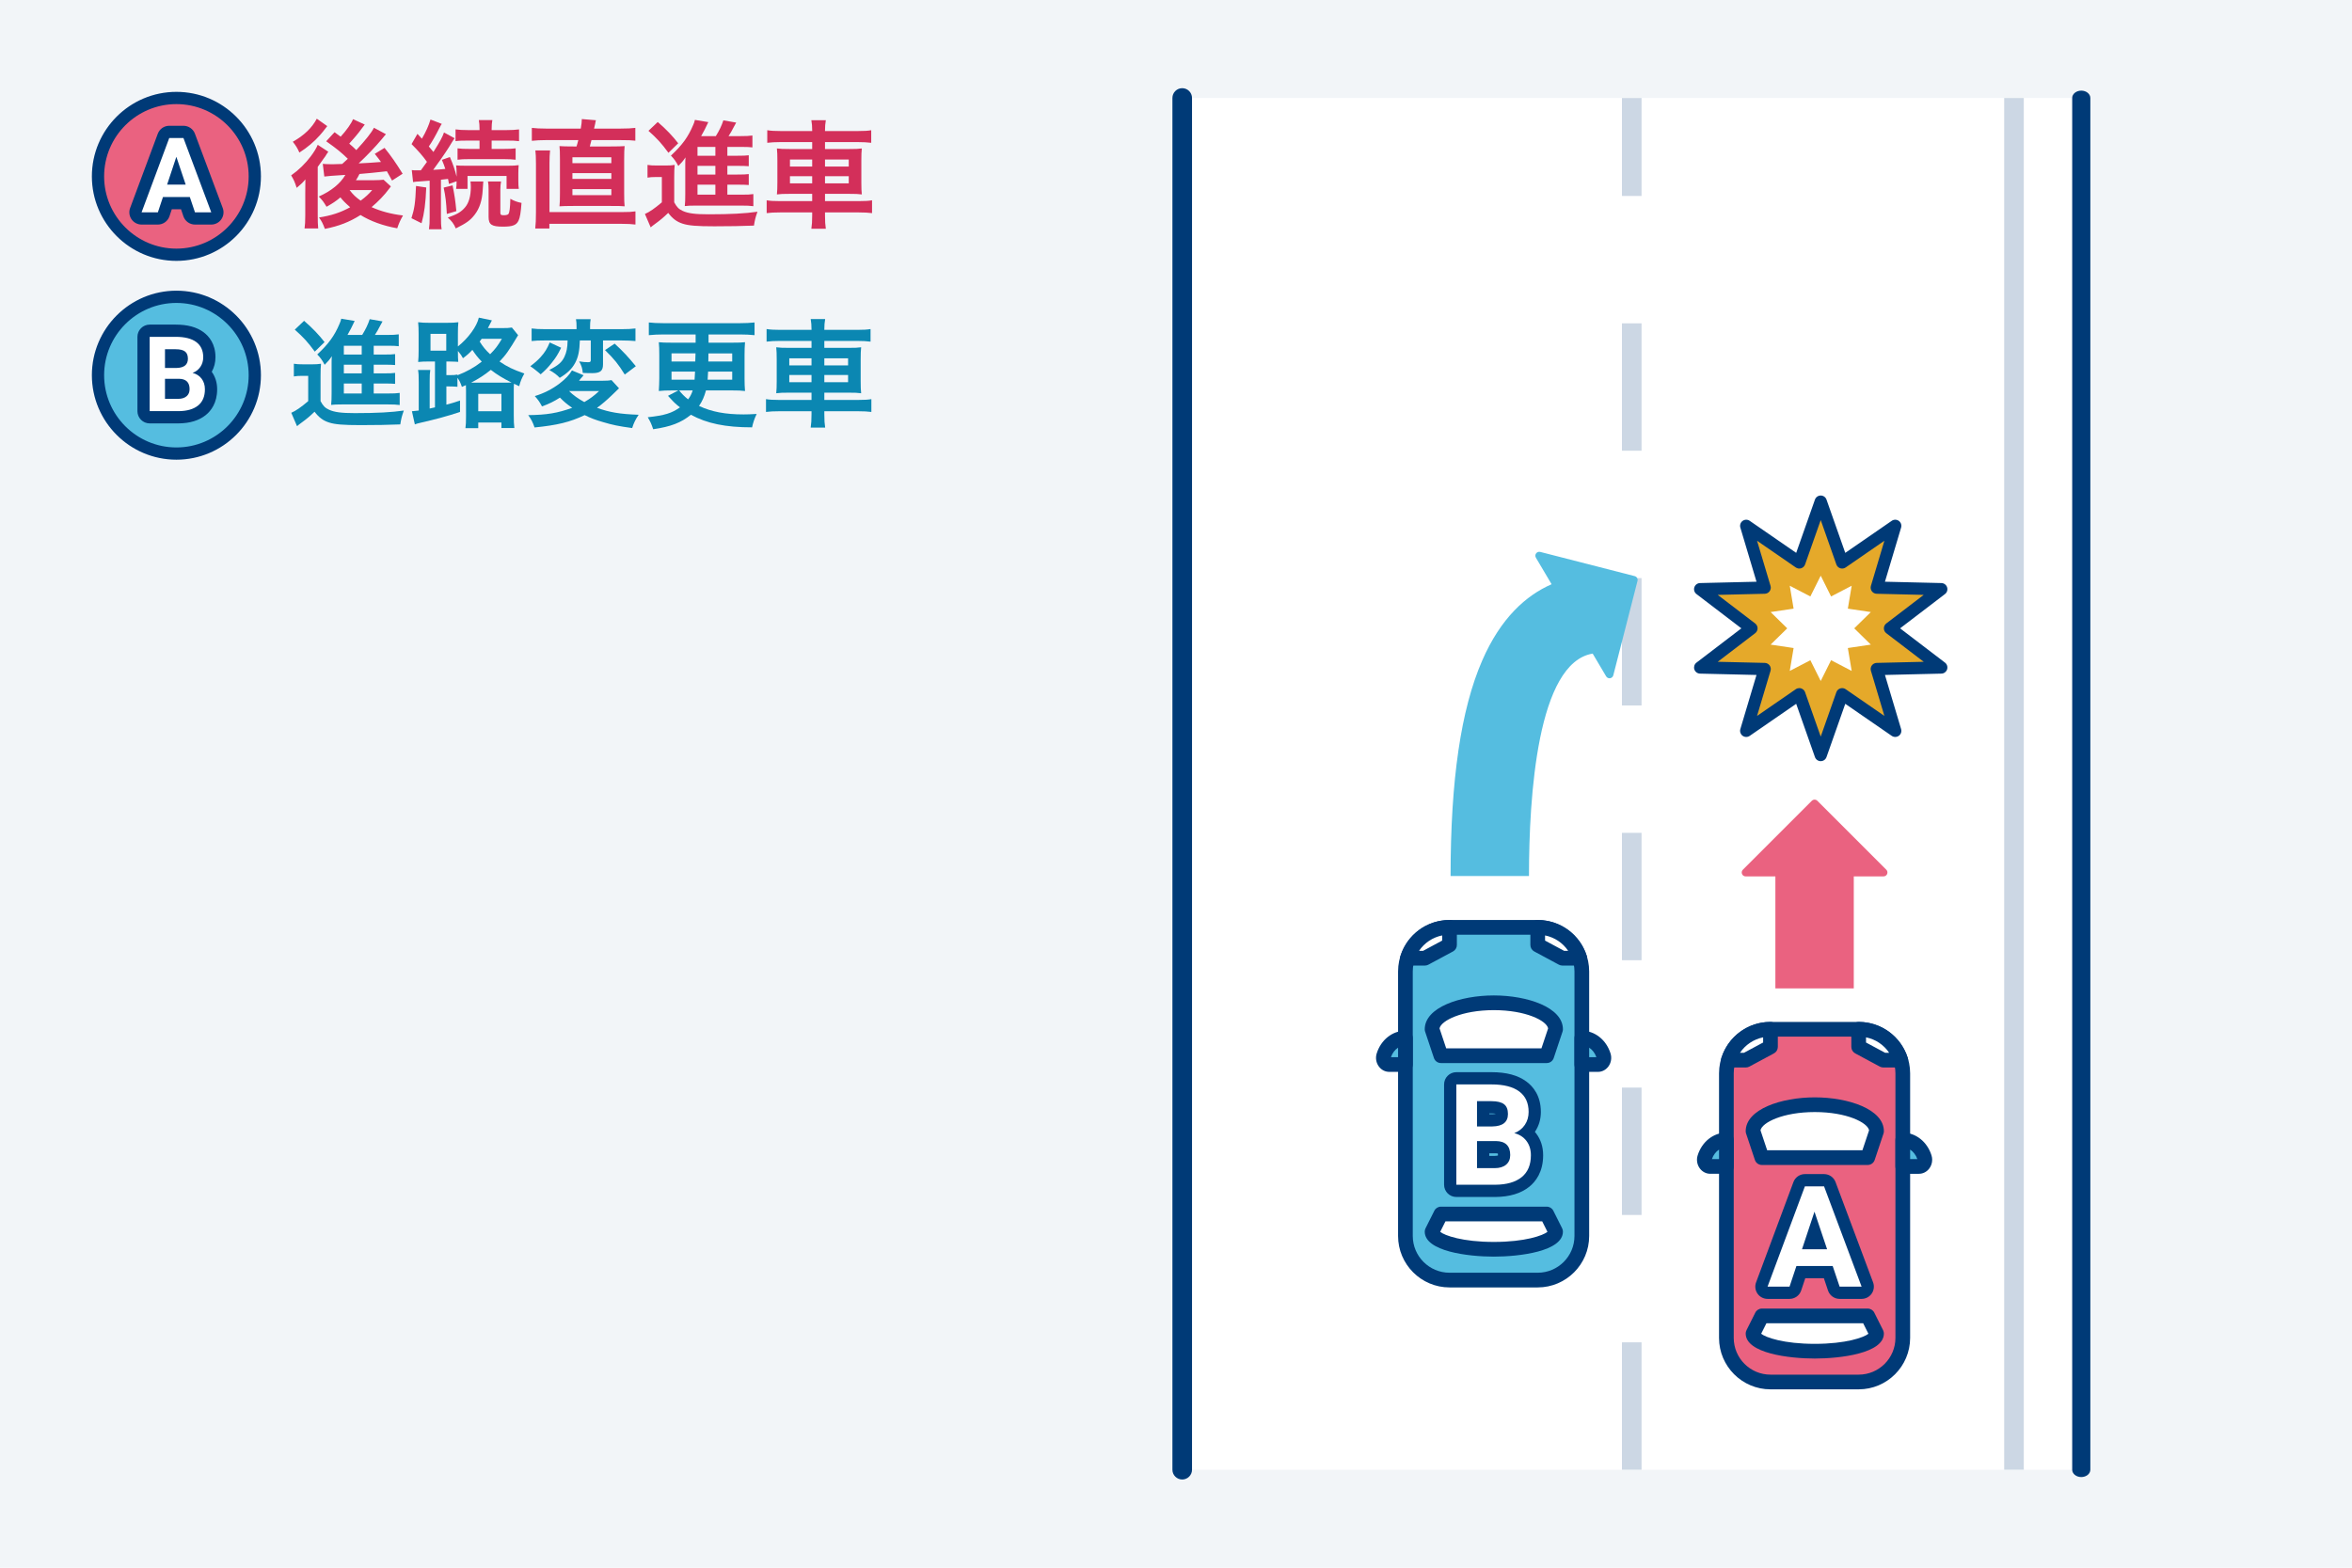 <?xml version="1.0" encoding="UTF-8"?><svg id="_レイヤー_2" xmlns="http://www.w3.org/2000/svg" width="480" height="320" viewBox="0 0 480 320"><defs><style>.cls-1{fill:#55bde0;}.cls-1,.cls-2,.cls-3,.cls-4,.cls-5,.cls-6,.cls-7,.cls-8,.cls-9{stroke-width:0px;}.cls-2{fill:#ccd7e4;}.cls-3{fill:#e5a92a;}.cls-4{fill:#d32f5a;}.cls-5{fill:#ea6280;}.cls-6{fill:#003a77;}.cls-7{fill:#0b87b2;}.cls-8{fill:#fff;}.cls-9{fill:#f2f5f8;}</style></defs><g id="img"><rect class="cls-9" width="480" height="320"/><circle class="cls-5" cx="36" cy="36" r="16"/><path class="cls-6" d="m36,53.25c-9.512,0-17.25-7.738-17.25-17.25s7.738-17.25,17.25-17.25,17.25,7.738,17.25,17.25-7.738,17.25-17.25,17.25Zm0-32c-8.133,0-14.75,6.617-14.75,14.75s6.617,14.75,14.75,14.75,14.75-6.617,14.75-14.75-6.617-14.75-14.75-14.75Z"/><path class="cls-8" d="m39.791,44.589c-.537,0-1.014-.343-1.185-.852l-.766-2.273h-3.68l-.757,2.271c-.17.511-.647.854-1.186.854h-3.323c-.409,0-.793-.2-1.026-.537-.233-.336-.288-.766-.146-1.149l5.646-15.167c.183-.489.649-.813,1.172-.813h2.896c.521,0,.988.323,1.171.812l5.677,15.167c.144.384.09.814-.144,1.15-.233.337-.617.538-1.027.538h-3.323Zm-3.634-8.156l-.161-.48-.159.48h.32Z"/><path class="cls-6" d="m37.437,28.172l5.677,15.166h-3.323l-1.052-3.125h-5.479l-1.042,3.125h-3.323l5.646-15.166h2.896m-3.333,9.51h3.792l-1.906-5.677-1.885,5.677m3.333-12.01h-2.896c-1.044,0-1.979.649-2.343,1.628l-5.646,15.166c-.286.767-.177,1.626.29,2.299.467.672,1.234,1.073,2.053,1.073h3.323c1.076,0,2.031-.689,2.372-1.709l.472-1.416h1.881l.479,1.423c.343,1.017,1.296,1.702,2.369,1.702h3.323c.82,0,1.587-.402,2.054-1.075.467-.674.574-1.533.287-2.301l-5.677-15.166c-.365-.976-1.299-1.624-2.341-1.624h0Z"/><circle class="cls-1" cx="36" cy="76.584" r="16"/><path class="cls-6" d="m36,93.833c-9.512,0-17.25-7.738-17.25-17.249,0-9.512,7.738-17.25,17.25-17.25s17.25,7.738,17.25,17.25c0,9.511-7.738,17.249-17.25,17.249Zm0-31.999c-8.133,0-14.75,6.617-14.75,14.75s6.617,14.749,14.75,14.749,14.75-6.616,14.75-14.749-6.617-14.75-14.75-14.75Z"/><path class="cls-8" d="m30.547,85.172c-.69,0-1.25-.56-1.25-1.25v-15.166c0-.69.56-1.25,1.25-1.25h5.312c2.134,0,3.746.426,4.931,1.302,1.266.938,1.934,2.356,1.934,4.104,0,.993-.265,1.889-.787,2.662-.095.142-.197.275-.306.402.185.171.354.359.51.564.615.811.927,1.794.927,2.923,0,1.848-.626,3.289-1.86,4.285-1.152.929-2.752,1.407-4.755,1.423h-5.905Zm5.802-5.01c.294,0,.691-.04.915-.229.062-.053.179-.151.179-.5,0-.659-.121-.853-.924-.864h-1.597v1.594h1.427Zm-.364-6.303c1.114-.02,1.114-.332,1.114-.635,0-.281-.054-.45-.104-.488-.044-.033-.306-.199-1.136-.199h-.938v1.322h1.062Z"/><path class="cls-6" d="m35.859,68.756c1.84,0,3.236.353,4.188,1.057.951.705,1.427,1.738,1.427,3.099,0,.743-.191,1.398-.573,1.964-.382.566-.914.981-1.594,1.245.778.195,1.391.587,1.838,1.177.448.591.672,1.312.672,2.167,0,1.458-.465,2.562-1.396,3.312-.931.75-2.257,1.132-3.979,1.146h-5.896v-15.166h5.312m-2.188,6.354h2.312c1.576-.027,2.365-.656,2.365-1.885,0-.688-.2-1.182-.599-1.484-.399-.302-1.03-.453-1.891-.453h-2.188v3.823m0,6.302h2.677c.736,0,1.311-.175,1.724-.526.413-.35.62-.835.62-1.453,0-1.389-.719-2.094-2.156-2.115h-2.865v4.094m2.188-15.156h-5.312c-1.381,0-2.5,1.119-2.5,2.5v15.166c0,1.381,1.119,2.5,2.5,2.5h5.896c2.312-.018,4.171-.59,5.548-1.699,1.062-.856,2.327-2.463,2.327-5.259,0-1.362-.372-2.564-1.105-3.576.505-.89.761-1.889.761-2.976,0-2.727-1.326-4.283-2.438-5.107-1.408-1.043-3.264-1.549-5.676-1.549h0Z"/><path class="cls-4" d="m62.323,36.615c-.456.576-.96,1.057-1.776,1.729-.408-1.271-.6-1.656-1.128-2.545,1.536-1.08,2.88-2.4,3.984-3.863.696-.912,1.176-1.729,1.44-2.377l2.16,1.416c-.216.289-.432.625-.648.984-.048.049-.144.191-.288.385-.432.623-1.032,1.439-1.224,1.727v9.721c0,1.346.024,2.041.096,2.834h-2.785c.096-.648.144-1.441.144-2.641v-4.416l.024-2.953Zm4.464-10.873c-.888,1.152-.912,1.176-1.512,1.873-1.176,1.32-2.592,2.52-4.176,3.527-.408-.936-.72-1.416-1.344-2.207,2.304-1.297,3.912-2.834,4.896-4.705l2.136,1.512Zm7.656-.312q-.216.266-.624.816c-.6.84-1.656,2.113-2.544,3.072.672.576.912.793,1.44,1.32,1.992-2.16,3.12-3.6,3.601-4.561l2.448,1.32c-.168.168-.336.385-.864,1.031-1.248,1.488-3.096,3.434-4.705,4.922q1.872-.072,4.561-.289c-.384-.527-.6-.816-1.272-1.656l1.992-1.223c1.344,1.656,2.304,3.047,3.696,5.279l-2.16,1.393c-.576-1.031-.72-1.32-1.056-1.896q-3.408.385-5.593.553c-.288.576-.408.791-.72,1.271h3.696c.792,0,1.512-.049,1.944-.096l1.488,1.367c-.168.217-.216.266-.384.504-.937,1.273-2.185,2.568-3.553,3.721,1.849.84,3.984,1.416,6.409,1.705-.576,1.031-.792,1.488-1.176,2.615-2.856-.504-5.497-1.463-7.489-2.711-2.232,1.416-4.369,2.256-7.273,2.832-.456-1.176-.624-1.512-1.2-2.328,2.496-.385,4.392-1.008,6.36-2.088-.936-.816-1.512-1.393-1.992-2.018-.936.793-1.56,1.201-2.832,1.92-.672-1.104-.792-1.271-1.584-2.088,2.544-1.127,4.417-2.664,5.425-4.416q-3.625.217-4.296.336l-.312-2.592c.456.047.888.072,1.464.072h.864q.36-.025,1.632-.049l1.152-1.057c-1.392-1.344-2.208-2.016-4.417-3.576l1.704-1.848c.624.457.792.576,1.248.912,1.152-1.248,2.232-2.76,2.521-3.576l2.4,1.104Zm-3.096,13.369c.72.938,1.272,1.465,2.256,2.16,1.056-.791,1.632-1.32,2.352-2.16h-4.608Z"/><path class="cls-4" d="m86.99,38.271c-.144,3.336-.384,5.16-.96,7.297l-2.064-1.033c.624-1.967.792-3.072.936-6.576l2.088.312Zm-2.952-3.553c.336.049.528.049.984.049h.864q.696-.936,1.248-1.729c-.888-1.248-1.8-2.279-3.145-3.625l1.2-2.088.912.984c.84-1.416,1.44-2.809,1.752-3.912l2.304.889c-.168.24-.264.408-.504.887-.744,1.465-1.464,2.762-2.136,3.721.456.553.576.695.936,1.129,1.392-2.209,1.824-3.025,2.16-3.984l2.16,1.176q-.288.385-1.152,1.824c-.768,1.225-2.256,3.359-3.216,4.633,1.344-.072,1.752-.121,2.472-.193-.216-.695-.336-.984-.696-1.848l1.632-.576c.648,1.465,1.056,2.713,1.368,4.008v-.576c0-.936-.024-1.271-.096-1.727.456.047.96.072,2.16.072h8.305c1.104,0,1.704-.025,2.304-.121-.048.527-.072.936-.072,1.705v1.439c0,.744.024,1.271.096,1.703h-2.496v-2.639h-7.969v2.639h-2.328c.072-.623.096-.672.096-1.559l-1.56.551c-.072-.504-.12-.695-.192-1.031-.528.072-.72.096-1.44.168v7.584c0,1.201.024,1.801.144,2.521h-2.592c.12-.793.144-1.393.144-2.521v-7.393c-.408.025-.72.049-.936.072-.48.023-.792.049-.936.072-.864.049-1.128.072-1.512.145l-.264-2.449Zm8.329,3.121c.432,2.279.528,2.832.768,5.256l-1.944.576c-.144-2.545-.24-3.408-.648-5.377l1.824-.455Zm6.265-.793q-.048.457-.12,1.729c-.12,2.16-.648,3.768-1.632,5.041-.888,1.152-1.68,1.729-3.864,2.809-.384-.938-.888-1.584-1.632-2.209,1.968-.695,2.712-1.152,3.504-2.064s1.2-2.328,1.2-4.199c0-.434-.024-.697-.072-1.105h2.616Zm-3.048-8.352c-1.248,0-1.992.023-2.616.119v-2.4c.696.096,1.488.145,2.664.145h2.232v-.24c0-.744-.048-1.248-.144-1.801h2.76c-.096.529-.144,1.01-.144,1.824v.217h2.928c1.128,0,2.016-.049,2.664-.145v2.4c-.648-.096-1.32-.119-2.592-.119h-3v1.703h2.448c1.152,0,1.728-.023,2.448-.119v2.328c-.6-.072-1.32-.121-2.424-.121h-7.009c-1.104,0-1.8.025-2.424.121v-2.328c.696.096,1.296.119,2.448.119h2.041v-1.703h-2.28Zm6.672,8.352c-.096.504-.144.984-.144,1.705v4.68c0,.408.144.504.72.504.432,0,.792-.096.912-.24.24-.287.36-1.199.408-3.119.744.432,1.488.695,2.28.84-.144,1.992-.312,2.977-.6,3.6-.432.936-1.2,1.248-3.168,1.248-2.328,0-2.952-.408-2.952-1.992v-5.52c0-.744-.024-1.248-.12-1.705h2.664Z"/><path class="cls-4" d="m118.524,26.246c.144-.84.216-1.416.216-1.943l2.88.24c-.072.264-.096.311-.168.768q-.048.24-.216.936h5.424c1.392,0,2.16-.047,3-.145v2.617c-.792-.096-1.488-.119-3-.119h-5.952c-.12.479-.168.672-.336,1.295h4.249c1.488,0,2.136-.023,2.856-.072-.072.625-.096,1.297-.096,2.76v6.842c0,1.416.024,2.039.096,2.688-.792-.072-1.272-.072-2.856-.072h-7.609c-1.512,0-2.04.025-2.832.072.072-.6.096-1.416.096-2.688v-6.842c0-1.486-.024-2.111-.096-2.76.744.049,1.392.072,2.88.072h.6c.12-.359.24-.84.36-1.295h-6.648c-1.08,0-1.968.047-2.833.143v-2.641c.84.098,1.632.145,2.88.145h7.104Zm8.569,17.041c1.176,0,1.776-.023,2.592-.143v2.688c-.864-.096-1.536-.145-2.832-.145h-14.737v.961h-2.88c.096-.84.144-1.873.144-3.312v-9.938c0-1.295-.048-2.111-.12-2.688h3c-.072.695-.12,1.535-.12,2.545v10.031h14.953Zm-10.273-9.984h7.945v-1.199h-7.945v1.199Zm0,3.217h7.945v-1.176h-7.945v1.176Zm0,3.312h7.945v-1.225h-7.945v1.225Z"/><path class="cls-4" d="m132.146,33.662c.624.098,1.008.121,1.92.121h1.8c.72,0,1.249-.023,1.824-.121-.072.721-.096,1.346-.096,2.617v5.016c.528.984.936,1.393,1.728,1.754,1.08.504,2.544.695,5.28.695,4.464,0,7.537-.168,9.985-.527-.432,1.223-.528,1.631-.72,2.832-2.136.096-5.257.143-8.089.143-3.576,0-5.232-.143-6.433-.527-1.224-.385-2.088-1.031-2.976-2.209-1.056,1.01-1.536,1.416-2.784,2.328-.24.168-.552.408-.792.625l-1.176-2.736c.912-.385,1.992-1.129,3.456-2.377v-5.16h-1.32c-.672,0-1.032.025-1.608.121v-2.594Zm2.088-8.76c1.728,1.488,3.024,2.855,4.176,4.344l-1.992,1.945c-1.464-1.992-2.256-2.857-4.081-4.488l1.896-1.801Zm14.209,14.834h2.88c1.176,0,1.824-.025,2.424-.121v2.473c-.648-.096-1.368-.119-2.4-.119h-9.409c-1.08,0-1.512.023-2.184.096.072-.744.096-1.225.096-2.426v-6.096c0-.504,0-.84.048-1.416-.48.721-.816,1.104-1.464,1.752-.552-1.031-.864-1.439-1.512-2.111,2.328-2.186,3.504-3.793,4.537-6.24.168-.385.288-.697.36-1.057l2.736.455q-.384.744-.744,1.537c-.024.047-.264.504-.72,1.32h3c.744-1.225,1.152-2.064,1.536-3.217l2.616.455c-.168.289-.24.434-.576,1.057-.312.6-.552,1.057-.984,1.705h2.496c1.032,0,1.728-.025,2.376-.121v2.424c-.576-.07-1.152-.096-2.041-.096h-3.072v1.801h1.944c1.368,0,1.8-.023,2.424-.096v2.232c-.672-.049-1.104-.072-2.424-.072h-1.944v1.775h1.944c1.368,0,1.8-.023,2.424-.096v2.232c-.672-.049-1.104-.072-2.424-.072h-1.944v2.041Zm-2.448-9.746h-3.648v1.801h3.648v-1.801Zm0,3.865h-3.648v1.775h3.648v-1.775Zm-3.648,3.84v2.041h3.648v-2.041h-3.648Z"/><path class="cls-4" d="m165.752,26.607c0-.793-.048-1.346-.168-2.064h2.952c-.12.719-.168,1.271-.168,2.064v.143h6.648c1.344,0,2.112-.047,2.784-.168v2.568c-.792-.096-1.632-.145-2.712-.145h-6.721v1.416h4.848c1.44,0,1.992-.023,2.665-.119-.072.793-.096,1.176-.096,2.449v4.488c0,1.271.024,1.656.096,2.447-.72-.096-1.272-.119-2.688-.119h-4.824v1.488h6.84c1.344,0,2.088-.049,2.76-.168v2.615c-.768-.096-1.536-.145-2.808-.145h-6.792v.625c0,1.225.048,1.92.168,2.711h-2.952c.12-.863.168-1.486.168-2.711v-.625h-6.48c-1.249,0-2.088.049-2.809.145v-2.615c.696.119,1.464.168,2.76.168h6.529v-1.488h-4.488c-1.393,0-2.017.023-2.712.119.072-.791.096-1.271.096-2.447v-4.465c0-1.176-.024-1.68-.096-2.473.672.096,1.224.119,2.64.119h4.561v-1.416h-6.457c-1.056,0-1.92.049-2.712.145v-2.568c.72.121,1.584.168,2.784.168h6.385v-.143Zm-4.537,5.951v1.441h4.537v-1.441h-4.537Zm0,3.408v1.465h4.537v-1.465h-4.537Zm12.001-1.967v-1.441h-4.848v1.441h4.848Zm0,3.432v-1.465h-4.848v1.465h4.848Z"/><path class="cls-7" d="m59.971,74.246c.624.097,1.008.12,1.92.12h1.8c.72,0,1.249-.023,1.824-.12-.072.721-.096,1.345-.096,2.616v5.017c.528.984.936,1.393,1.728,1.753,1.08.504,2.544.695,5.28.695,4.464,0,7.537-.168,9.985-.527-.432,1.224-.528,1.632-.72,2.832-2.136.096-5.257.144-8.089.144-3.576,0-5.232-.144-6.433-.527-1.224-.385-2.088-1.032-2.976-2.209-1.056,1.009-1.536,1.416-2.784,2.328-.24.168-.552.408-.792.624l-1.176-2.735c.912-.385,1.992-1.129,3.456-2.377v-5.16h-1.32c-.672,0-1.032.024-1.608.12v-2.593Zm2.088-8.761c1.728,1.488,3.024,2.856,4.176,4.345l-1.992,1.944c-1.464-1.992-2.256-2.856-4.081-4.488l1.896-1.801Zm14.209,14.834h2.88c1.176,0,1.824-.024,2.424-.12v2.472c-.648-.096-1.368-.119-2.4-.119h-9.409c-1.08,0-1.512.023-2.184.096.072-.744.096-1.225.096-2.425v-6.096c0-.505,0-.841.048-1.417-.48.721-.816,1.104-1.464,1.753-.552-1.032-.864-1.44-1.512-2.112,2.328-2.185,3.504-3.793,4.537-6.24.168-.385.288-.696.36-1.057l2.736.456q-.384.744-.744,1.536c-.024.048-.264.504-.72,1.32h3c.744-1.225,1.152-2.064,1.536-3.217l2.616.456c-.168.288-.24.433-.576,1.057-.312.6-.552,1.056-.984,1.704h2.496c1.032,0,1.728-.024,2.376-.12v2.424c-.576-.071-1.152-.096-2.041-.096h-3.072v1.8h1.944c1.368,0,1.8-.023,2.424-.096v2.232c-.672-.048-1.104-.072-2.424-.072h-1.944v1.776h1.944c1.368,0,1.8-.024,2.424-.096v2.231c-.672-.048-1.104-.071-2.424-.071h-1.944v2.04Zm-2.448-9.745h-3.648v1.8h3.648v-1.8Zm0,3.864h-3.648v1.776h3.648v-1.776Zm-3.648,3.841v2.04h3.648v-2.04h-3.648Z"/><path class="cls-7" d="m88.769,73.79h-1.272c-.864,0-1.464.024-2.16.097.072-.744.096-1.393.096-2.353v-3.336c0-.96-.024-1.704-.096-2.425.744.097,1.392.12,2.376.12h3.432c1.056,0,1.705-.023,2.4-.12-.072.721-.096,1.297-.096,2.425v2.52c2.112-1.68,3.865-4.08,4.272-5.88l2.665.552-.816,1.584h2.809c1.032,0,1.56-.023,2.088-.12l1.272,1.561c-1.92,3.216-2.52,4.057-3.792,5.376,1.632,1.104,2.664,1.608,5.064,2.448-.504.912-.792,1.561-1.056,2.593l-1.056-.504c-.048.384-.048.696-.048,1.368v5.064c0,1.176.024,1.872.12,2.616h-2.64v-1.128h-4.729v1.151h-2.616c.096-.647.12-1.271.12-2.4v-5.28c0-.552,0-.72-.024-1.104l-.816.359c-.336-.96-.456-1.2-.912-1.848v1.824c-.504-.048-.984-.072-1.728-.072h-.528v3.721c.96-.24,1.416-.385,2.784-.841v2.329c-2.424.815-4.92,1.487-8.161,2.231-.528.12-.696.168-1.056.312l-.6-2.688c.528-.048.792-.072,1.392-.144v-5.833c0-1.224-.024-1.776-.144-2.448h2.497c-.096.624-.12,1.08-.12,2.353v5.521q.36-.072,1.08-.24v-9.361Zm-.912-2.208h3.216v-3.432h-3.216v3.432Zm5.497,5.017c1.872-.72,3.432-1.584,4.968-2.784-.84-.864-1.248-1.392-1.92-2.4-.72.769-1.08,1.08-1.92,1.704-.264-.504-.432-.768-1.032-1.488,0,1.2.024,1.681.072,2.232q-.528-.048-1.968-.072h-.456v2.785h.528c.912,0,1.296-.024,1.728-.12v.144Zm9.697,1.513c.624,0,.864,0,1.344-.024-1.656-.816-3-1.632-4.225-2.592-1.272,1.031-2.568,1.872-4.032,2.616h6.913Zm-5.449,5.832h4.729v-3.553h-4.729v3.553Zm.696-14.785c-.192.264-.24.36-.408.552.672,1.08,1.224,1.752,2.136,2.593,1.032-1.032,1.512-1.656,2.4-3.145h-4.128Z"/><path class="cls-7" d="m126.328,79.263q-.36.312-1.44,1.393c-1.08,1.032-2.016,1.848-3.048,2.592,2.544.912,4.608,1.272,8.497,1.416-.624.912-1.032,1.753-1.32,2.713-2.784-.385-3.96-.624-5.977-1.225-1.56-.456-2.4-.768-3.72-1.416-3.048,1.44-5.521,2.04-10.225,2.521-.36-1.057-.696-1.704-1.296-2.521,3.816-.048,5.952-.408,8.977-1.488-1.08-.744-1.68-1.248-2.496-2.088-1.248.792-2.16,1.248-3.672,1.8-.432-.84-.744-1.296-1.464-2.112,1.896-.575,3.577-1.439,5.088-2.592,1.224-.96,1.944-1.729,2.497-2.641l2.376.984q-.12.168-.408.48c-.048.023-.144.168-.312.359-.048.072-.12.168-.216.288h4.537c1.08,0,1.704-.048,2.088-.144l1.536,1.68Zm-11.809-8.28c-.672,1.368-1.08,2.016-1.92,3.072-.744.936-1.2,1.416-2.256,2.353-.24-.192-.408-.337-.504-.433q-.624-.504-.936-.744l-.408-.288c-.096-.071-.192-.12-.264-.191,1.008-.769,1.464-1.177,2.088-1.849.888-.984,1.32-1.704,1.872-3l2.328,1.08Zm-3.36-1.488c-1.224,0-1.92.024-2.664.12v-2.568c.696.096,1.512.145,2.832.145h6.337v-.48c0-.648-.024-1.08-.12-1.561h3c-.096.48-.12.912-.12,1.536v.505h6.36c1.272,0,2.136-.049,2.904-.145v2.568c-.792-.072-1.68-.12-2.832-.12h-3.792v4.872c0,1.345-.552,1.801-2.232,1.801-.768,0-1.416-.024-1.896-.048-.072-.912-.288-1.585-.744-2.353.744.12,1.248.168,1.824.168.456,0,.552-.096.552-.456v-3.984h-2.232c-.072,2.16-.312,3.36-.96,4.584-.648,1.2-1.584,2.112-3.145,3.049-.552-.601-1.128-1.032-2.136-1.608,1.872-.96,2.568-1.584,3.096-2.688.432-.936.624-1.824.648-3.336h-4.681Zm4.969,10.321c.792.792,1.848,1.56,3.12,2.256,1.224-.72,1.944-1.248,3.024-2.256h-6.145Zm9.312-9.673c1.68,1.536,2.809,2.76,4.32,4.608l-2.256,1.704c-1.32-2.112-2.088-3.097-4.032-4.993l1.968-1.319Z"/><path class="cls-7" d="m137.165,79.695c-1.176,0-1.92.023-2.712.12.048-.864.096-1.753.096-2.593v-4.776c0-1.08-.024-1.848-.096-2.592.768.071,1.2.096,2.712.096h4.8v-1.68h-6.625c-1.056,0-1.944.048-2.928.144v-2.592c.84.096,1.776.144,2.928.144h15.697c1.104,0,2.064-.048,2.953-.144v2.592c-.864-.096-1.944-.144-2.953-.144h-6.432v1.68h4.728c1.512,0,2.016-.024,2.712-.096-.072.863-.096,1.632-.096,2.616v4.8c0,.984.024,1.681.096,2.545-.768-.097-1.44-.12-2.664-.12h-5.305c-.384,1.368-.744,2.16-1.416,3.168,2.568,1.2,5.376,1.729,9.097,1.729.768,0,1.368-.024,2.664-.097-.504,1.08-.72,1.753-.936,2.736-5.448,0-9.217-.792-12.481-2.568-2.04,1.633-4.08,2.425-7.705,2.953-.384-1.129-.48-1.368-1.104-2.448,3.48-.385,4.872-.816,6.577-2.017-.912-.72-1.128-.912-2.112-1.992q-.072-.072-.336-.36l2.112-1.104h-1.272Zm-.12-7.561v1.655h4.849l.048-1.655h-4.896Zm0,3.72v1.656h4.705c.048-.552.048-.792.096-1.656h-4.801Zm1.56,3.841c.456.6,1.056,1.224,1.824,1.824.48-.648.696-1.104.936-1.824h-2.76Zm5.905-3.841c-.048.912-.048,1.152-.096,1.656h5.017v-1.656h-4.92Zm.048-2.064h4.873v-1.655h-4.849l-.024,1.655Z"/><path class="cls-7" d="m165.615,67.19c0-.793-.048-1.345-.168-2.064h2.952c-.12.72-.168,1.271-.168,2.064v.144h6.648c1.344,0,2.112-.048,2.784-.168v2.568c-.792-.097-1.632-.145-2.712-.145h-6.721v1.416h4.848c1.44,0,1.992-.023,2.665-.119-.072.792-.096,1.176-.096,2.448v4.488c0,1.271.024,1.656.096,2.448-.72-.097-1.272-.12-2.688-.12h-4.824v1.488h6.84c1.344,0,2.088-.049,2.76-.168v2.616c-.768-.097-1.536-.145-2.808-.145h-6.792v.624c0,1.225.048,1.92.168,2.712h-2.952c.12-.863.168-1.487.168-2.712v-.624h-6.48c-1.249,0-2.088.048-2.809.145v-2.616c.696.119,1.464.168,2.76.168h6.529v-1.488h-4.488c-1.393,0-2.017.023-2.712.12.072-.792.096-1.272.096-2.448v-4.465c0-1.176-.024-1.68-.096-2.472.672.096,1.224.119,2.64.119h4.561v-1.416h-6.457c-1.056,0-1.92.048-2.712.145v-2.568c.72.12,1.584.168,2.784.168h6.385v-.144Zm-4.537,5.952v1.44h4.537v-1.44h-4.537Zm0,3.408v1.464h4.537v-1.464h-4.537Zm12.001-1.968v-1.44h-4.848v1.44h4.848Zm0,3.432v-1.464h-4.848v1.464h4.848Z"/><polygon class="cls-8" points="241.27 20 241.27 185.086 241.27 300 424.749 300 424.749 220 424.749 20 241.27 20"/><path class="cls-6" d="m424.749,18.5c-1.022,0-1.852.672-1.852,1.5v280c0,.828.83,1.5,1.852,1.5s1.852-.672,1.852-1.5V20c0-.828-.83-1.5-1.852-1.5Z"/><path class="cls-6" d="m241.27,302c-1.104,0-2-.896-2-2V20c0-1.104.896-2,2-2s2,.896,2,2v280c0,1.104-.896,2-2,2Z"/><path class="cls-2" d="m335.01,300h-4v-26h4v26Zm0-52h-4v-26h4v26Zm0-52h-4v-26h4v26Zm0-52h-4v-26h4v26Zm0-52h-4v-26h4v26Zm0-52h-4v-20h4v20Z"/><rect class="cls-2" x="409.018" y="20" width="4" height="280"/><rect class="cls-1" x="286.82" y="189.291" width="36" height="72" rx="9" ry="9"/><path class="cls-6" d="m313.82,262.792h-18c-5.79,0-10.5-4.71-10.5-10.5v-54c0-5.79,4.71-10.5,10.5-10.5h18c5.79,0,10.5,4.71,10.5,10.5v54c0,5.79-4.71,10.5-10.5,10.5Zm-18-72c-4.136,0-7.5,3.364-7.5,7.5v54c0,4.136,3.364,7.5,7.5,7.5h18c4.136,0,7.5-3.364,7.5-7.5v-54c0-4.136-3.364-7.5-7.5-7.5h-18Z"/><path class="cls-1" d="m286.82,217.292h-3.296c-.81,0-1.408-.917-1.139-1.795.644-2.1,2.386-3.605,4.435-3.605v5.4Z"/><path class="cls-6" d="m286.82,218.792h-3.296c-.836,0-1.611-.401-2.128-1.1-.555-.751-.721-1.736-.444-2.636.854-2.79,3.213-4.665,5.868-4.665.828,0,1.5.672,1.5,1.5v5.4c0,.828-.672,1.5-1.5,1.5Zm-2.953-3h1.453v-1.94c-.641.418-1.163,1.097-1.453,1.94Z"/><path class="cls-1" d="m322.82,217.292h3.296c.81,0,1.408-.917,1.139-1.795-.644-2.1-2.386-3.605-4.435-3.605v5.4Z"/><path class="cls-6" d="m326.116,218.792h-3.296c-.828,0-1.5-.672-1.5-1.5v-5.4c0-.828.672-1.5,1.5-1.5,2.655,0,5.014,1.875,5.869,4.666.275.898.109,1.884-.445,2.635-.517.698-1.292,1.1-2.128,1.1Zm-1.796-3h1.473c-.295-.842-.824-1.523-1.473-1.942v1.942Z"/><path class="cls-8" d="m317.464,210.101c0-2.988-5.641-5.409-12.6-5.409s-12.6,2.422-12.6,5.409l1.8,5.391h21.6l1.8-5.391Z"/><path class="cls-6" d="m315.664,216.992h-21.6c-.646,0-1.218-.413-1.423-1.024l-1.801-5.391c-.051-.153-.077-.314-.077-.476,0-4.488,7.265-6.91,14.101-6.91,6.835,0,14.1,2.422,14.1,6.91,0,.161-.026.322-.077.475l-1.8,5.391c-.204.612-.777,1.025-1.423,1.025Zm-20.52-3h19.438l1.362-4.077c-.317-1.582-4.565-3.724-11.081-3.724s-10.765,2.142-11.081,3.724l1.361,4.077Zm22.319-3.891h.01-.01Z"/><path class="cls-8" d="m292.264,251.399c0,1.992,5.641,3.606,12.6,3.606s12.6-1.615,12.6-3.606l-1.8-3.594h-21.6l-1.8,3.594Z"/><path class="cls-6" d="m304.864,256.506c-5.237,0-14.101-1.075-14.101-5.106,0-.233.055-.464.159-.672l1.801-3.594c.254-.508.773-.828,1.341-.828h21.6c.567,0,1.087.32,1.341.828l1.8,3.594c.104.209.159.438.159.672,0,4.031-8.862,5.106-14.1,5.106Zm-10.946-5.061c.898.741,4.567,2.061,10.946,2.061s10.047-1.319,10.945-2.061l-1.072-2.14h-19.747l-1.072,2.14Z"/><path class="cls-8" d="m322.407,195.591c-1.147-3.651-4.557-6.3-8.587-6.3v3.6l5.025,2.7h3.562Z"/><path class="cls-6" d="m322.407,197.092h-3.562c-.248,0-.492-.062-.71-.179l-5.024-2.7c-.486-.262-.79-.769-.79-1.321v-3.6c0-.828.672-1.5,1.5-1.5,4.61,0,8.637,2.954,10.018,7.351.144.455.062.952-.222,1.337-.282.385-.731.612-1.209.612Zm-3.185-3h.818c-1.092-1.625-2.782-2.761-4.721-3.151v1.055l3.902,2.097Z"/><path class="cls-8" d="m287.233,195.591c1.147-3.651,4.557-6.3,8.587-6.3v3.6s-5.025,2.7-5.025,2.7h-3.562Z"/><path class="cls-6" d="m290.795,197.092h-3.562c-.478,0-.927-.228-1.209-.612-.283-.385-.365-.882-.222-1.337,1.38-4.396,5.406-7.351,10.018-7.351.828,0,1.5.672,1.5,1.5v3.6c0,.553-.304,1.06-.79,1.321l-5.025,2.7c-.218.117-.462.179-.71.179Zm-1.195-3h.817l3.903-2.097v-1.055c-1.939.391-3.629,1.526-4.721,3.151Z"/><path class="cls-8" d="m297.213,243.079c-.69,0-1.25-.56-1.25-1.25v-20.475c0-.69.56-1.25,1.25-1.25h7.172c2.746,0,4.898.562,6.396,1.672,1.614,1.197,2.433,2.942,2.433,5.188,0,1.252-.332,2.379-.987,3.351-.201.299-.428.574-.679.825.36.284.684.614.969.989.771,1.016,1.161,2.254,1.161,3.681,0,2.355-.79,4.188-2.35,5.444-1.476,1.189-3.544,1.804-6.146,1.824h-.01s-7.959,0-7.959,0Zm7.832-5.889c.685,0,1.195-.14,1.52-.414.184-.156.395-.411.395-1.008,0-1.025-.268-1.585-1.679-1.605h-2.599v3.027h2.363Zm-.492-8.508c1.942-.034,1.942-.793,1.942-1.296,0-.511-.105-.85-.313-1.008-.176-.133-.646-.357-1.797-.357h-1.703v2.661h1.871Z"/><path class="cls-6" d="m304.384,221.354c2.484,0,4.369.477,5.653,1.427,1.284.952,1.927,2.347,1.927,4.184,0,1.004-.258,1.887-.773,2.651-.516.765-1.233,1.325-2.152,1.681,1.05.263,1.877.793,2.482,1.589.605.797.907,1.772.907,2.925,0,1.969-.628,3.459-1.885,4.472-1.256,1.012-3.047,1.528-5.372,1.547h-7.959s0-20.475,0-20.475h7.172m-2.953,8.578h3.122c2.128-.037,3.192-.886,3.192-2.545,0-.928-.27-1.596-.809-2.004-.539-.408-1.39-.612-2.552-.612h-2.953v5.161m0,8.508h3.614c.993,0,1.769-.236,2.327-.71.558-.473.837-1.127.837-1.962,0-1.875-.97-2.826-2.911-2.854h-3.867v5.526m2.953-19.586h-7.172c-1.381,0-2.5,1.119-2.5,2.5v20.475c0,1.381,1.119,2.5,2.5,2.5h7.959c2.911-.023,5.24-.73,6.94-2.1,1.285-1.035,2.816-2.989,2.816-6.418,0-1.705-.476-3.198-1.415-4.436-.087-.114-.177-.225-.269-.333.006-.009.013-.019.019-.028.797-1.181,1.201-2.543,1.201-4.049,0-3.318-1.597-5.198-2.938-6.192-1.745-1.292-4.081-1.919-7.142-1.919h0Zm-.453,8.417h.453c.416,0,.691.035.861.07,0,.004 0.0.008 0.0.012-.138.035-.371.073-.735.08l-.579-0v-.161h0Zm0,8.142h1.367c.182.003.309.021.389.04.011.069.022.171.022.315,0,.033-.001.06-.003.081-.089.037-.295.091-.661.091h-1.114s0-.526,0-.526h0Z"/><path class="cls-1" d="m333.61,117.599l-19.273-4.941c-.69-.177-1.25.569-.887,1.182l3.091,5.222.113.191c-5.154,2.25-10.362,6.824-14.172,15.594-4.337,9.98-6.445,24.361-6.445,43.965h16c0-16.407,1.727-43.539,12.998-45.399l2.747,4.641c.363.614,1.286.482,1.463-.209l4.941-19.273c.11-.428-.148-.864-.576-.974Z"/><rect class="cls-5" x="352.323" y="210.095" width="36" height="72" rx="9" ry="9"/><path class="cls-6" d="m389.823,219.096v54c0,5.79-4.71,10.5-10.5,10.5h-18c-5.79,0-10.5-4.71-10.5-10.5v-54c0-5.79,4.71-10.5,10.5-10.5h18c5.79,0,10.5,4.71,10.5,10.5Zm-36,54c0,4.136,3.364,7.5,7.5,7.5h18c4.136,0,7.5-3.364,7.5-7.5v-54c0-4.136-3.364-7.5-7.5-7.5h-18c-4.136,0-7.5,3.364-7.5,7.5v54Z"/><path class="cls-1" d="m352.323,238.096h-3.296c-.81,0-1.408-.917-1.139-1.795.644-2.1,2.386-3.605,4.435-3.605v5.4Z"/><path class="cls-6" d="m353.823,232.695v5.4c0,.828-.672,1.5-1.5,1.5h-3.295c-.836,0-1.611-.401-2.129-1.101-.555-.749-.722-1.733-.444-2.635.855-2.79,3.214-4.665,5.868-4.665.828,0,1.5.672,1.5,1.5Zm-3,3.9v-1.939c-.641.417-1.162,1.096-1.453,1.939h1.453Z"/><path class="cls-1" d="m388.323,238.096h3.296c.81,0,1.408-.917,1.139-1.795-.644-2.1-2.386-3.605-4.435-3.605v5.4Z"/><path class="cls-6" d="m394.323,236.736c0,.628-.198,1.249-.576,1.761-.517.698-1.292,1.1-2.128,1.1h-3.296c-.828,0-1.5-.672-1.5-1.5v-5.4c0-.828.672-1.5,1.5-1.5,2.655,0,5.014,1.875,5.869,4.666.088.286.131.581.131.874Zm-4.5-.14h1.473c-.295-.842-.824-1.523-1.473-1.942v1.942Z"/><path class="cls-8" d="m382.967,230.905c0-2.988-5.641-5.409-12.6-5.409s-12.6,2.422-12.6,5.409l1.8,5.391h21.6l1.8-5.391Z"/><path class="cls-6" d="m384.466,230.905c0,.161-.026.322-.077.475l-1.8,5.391c-.204.612-.777,1.025-1.423,1.025h-21.6c-.646,0-1.219-.413-1.423-1.025l-1.8-5.391c-.051-.152-.077-.313-.077-.475,0-4.488,7.265-6.91,14.1-6.91s14.1,2.422,14.1,6.91Zm-4.381,3.891l1.362-4.077c-.317-1.582-4.565-3.724-11.081-3.724s-10.764,2.142-11.081,3.724l1.362,4.077h19.438Z"/><path class="cls-8" d="m357.767,272.203c0,1.992,5.641,3.606,12.6,3.606s12.6-1.615,12.6-3.606l-1.8-3.594h-21.6l-1.8,3.594Z"/><path class="cls-6" d="m384.466,272.203c0,4.031-8.862,5.106-14.1,5.106s-14.1-1.075-14.1-5.106c0-.233.055-.463.159-.672l1.8-3.594c.254-.508.773-.828,1.341-.828h21.6c.567,0,1.087.32,1.341.828l1.8,3.594c.104.209.159.438.159.672Zm-25.045.046c.898.741,4.566,2.061,10.945,2.061s10.047-1.319,10.945-2.061l-1.072-2.14h-19.746l-1.072,2.14Z"/><path class="cls-8" d="m387.91,216.395c-1.147-3.651-4.557-6.3-8.587-6.3v3.6l5.025,2.7h3.562Z"/><path class="cls-6" d="m389.41,216.396c0,.315-.1.627-.291.888-.282.385-.731.612-1.209.612h-3.562c-.248,0-.492-.062-.71-.179l-5.025-2.7c-.486-.262-.79-.769-.79-1.321v-3.6c0-.828.672-1.5,1.5-1.5,4.61,0,8.637,2.954,10.018,7.351.047.146.069.299.069.449Zm-4.684-1.5h.817c-1.092-1.625-2.782-2.761-4.721-3.151v1.055l3.903,2.097Z"/><path class="cls-8" d="m352.736,216.395c1.147-3.651,4.557-6.3,8.587-6.3v3.6s-5.025,2.7-5.025,2.7h-3.562Z"/><path class="cls-6" d="m362.823,210.096v3.6c0,.553-.304,1.06-.79,1.321l-5.025,2.7c-.218.117-.462.179-.71.179h-3.562c-.478,0-.927-.228-1.209-.612-.283-.385-.368-.882-.222-1.337,1.381-4.396,5.407-7.351,10.018-7.351.828,0,1.5.672,1.5,1.5Zm-3,2.703v-1.055c-1.938.391-3.629,1.526-4.721,3.151h.817l3.903-2.097Z"/><path class="cls-8" d="m375.435,263.883c-.536,0-1.014-.343-1.185-.851l-1.135-3.368h-5.597s-1.122,3.364-1.122,3.364c-.17.51-.647.854-1.186.854h-4.486c-.409,0-.793-.2-1.026-.537-.233-.336-.288-.766-.146-1.149l7.622-20.475c.183-.489.649-.813,1.172-.813h3.909c.521,0,.988.323,1.171.812l7.664,20.475c.144.384.09.814-.144,1.15-.233.337-.617.538-1.027.538h-4.485Zm-4.298-10.136l-.829-2.468-.819,2.468h1.648Z"/><path class="cls-6" d="m372.256,242.158l7.664,20.475h-4.486s-1.42-4.219-1.42-4.219h-7.397s-1.406,4.219-1.406,4.219h-4.486s7.622-20.475,7.622-20.475h3.909m-4.5,12.839h5.119s-2.573-7.664-2.573-7.664l-2.545,7.664m4.5-15.339h-3.909c-1.044,0-1.979.649-2.343,1.628l-7.622,20.475c-.286.767-.177,1.626.29,2.299.467.672,1.234,1.073,2.053,1.073h4.486c1.076,0,2.031-.688,2.372-1.709l.836-2.509h3.799s.847,2.516.847,2.516c.343,1.017,1.296,1.702,2.369,1.702h4.486c.82,0,1.587-.402,2.054-1.075.467-.674.574-1.533.287-2.301l-7.664-20.475c-.365-.976-1.299-1.624-2.341-1.624h0Z"/><path class="cls-5" d="m362.323,178.892v22.861s16,0,16,0v-22.861s6.069,0,6.069,0c.713,0,1.07-.862.566-1.366l-14.069-14.069c-.312-.312-.819-.312-1.131,0l-14.069,14.069c-.504.504-.147,1.366.566,1.366h6.069Z"/><polygon class="cls-3" points="357.439 128.257 346.974 136.25 360.135 136.564 356.37 149.179 367.205 141.707 371.576 154.12 375.948 141.707 386.783 149.179 383.018 136.564 396.178 136.25 385.714 128.257 396.178 120.264 383.018 119.95 386.782 107.335 375.948 114.807 371.576 102.395 367.204 114.807 356.37 107.336 360.135 119.951 346.974 120.264 357.439 128.257"/><path class="cls-6" d="m371.576,155.369c-.53,0-1.003-.335-1.179-.835l-3.829-10.87-9.488,6.544c-.437.301-1.014.294-1.445-.019-.429-.312-.614-.86-.463-1.368l3.297-11.047-11.524-.274c-.531-.013-.995-.359-1.159-.863-.164-.505.008-1.058.43-1.38l9.164-7-9.164-6.999c-.422-.321-.594-.875-.43-1.38.164-.504.628-.851,1.158-.863l11.525-.275-3.297-11.047c-.151-.508.034-1.057.463-1.368.432-.312,1.01-.318,1.445-.019l9.488,6.544,3.829-10.87c.176-.5.648-.835,1.179-.835s1.003.335,1.179.835l3.829,10.87,9.488-6.544c.437-.301,1.015-.294,1.445.019.429.312.614.86.463,1.368l-3.297,11.047,11.524.274c.531.013.995.359,1.159.863.164.505-.008,1.058-.43,1.38l-9.164,7,9.164,7c.422.322.594.875.43,1.38-.164.504-.628.851-1.159.863l-11.524.274,3.297,11.047c.151.508-.034,1.057-.463,1.368-.431.312-1.009.319-1.445.019l-9.488-6.544-3.829,10.87c-.176.5-.648.835-1.179.835Zm-4.372-14.912c.13,0,.26.021.387.062.37.12.663.406.792.773l3.193,9.064,3.193-9.064c.129-.367.422-.653.792-.773.371-.121.774-.062,1.097.159l7.911,5.456-2.75-9.213c-.111-.373-.042-.777.188-1.093.229-.314.592-.505.981-.515l9.605-.229-7.639-5.835c-.31-.236-.491-.604-.491-.993s.182-.757.491-.993l7.639-5.835-9.605-.229c-.39-.01-.753-.2-.981-.515-.229-.315-.299-.72-.188-1.093l2.75-9.213-7.911,5.456c-.322.222-.726.279-1.097.159-.37-.12-.663-.406-.792-.773l-3.193-9.064-3.193,9.064c-.129.367-.422.653-.792.773-.371.12-.774.062-1.097-.159l-7.911-5.456,2.75,9.213c.111.373.042.777-.188,1.092-.229.315-.592.506-.98.516l-9.606.229,7.639,5.834c.31.236.491.604.491.993s-.182.757-.491.993l-7.639,5.835,9.605.229c.39.01.753.2.981.515.229.315.299.72.188,1.093l-2.75,9.213,7.911-5.456c.212-.146.46-.221.71-.221Z"/><polygon class="cls-8" points="364.737 128.257 361.352 131.579 366.041 132.276 365.257 136.952 369.461 134.764 371.576 139.005 373.691 134.764 377.896 136.952 377.111 132.276 381.801 131.579 378.416 128.257 381.801 124.935 377.111 124.238 377.895 119.562 373.691 121.75 371.576 117.509 369.461 121.75 365.257 119.562 366.041 124.238 361.352 124.935 364.737 128.257"/></g></svg>